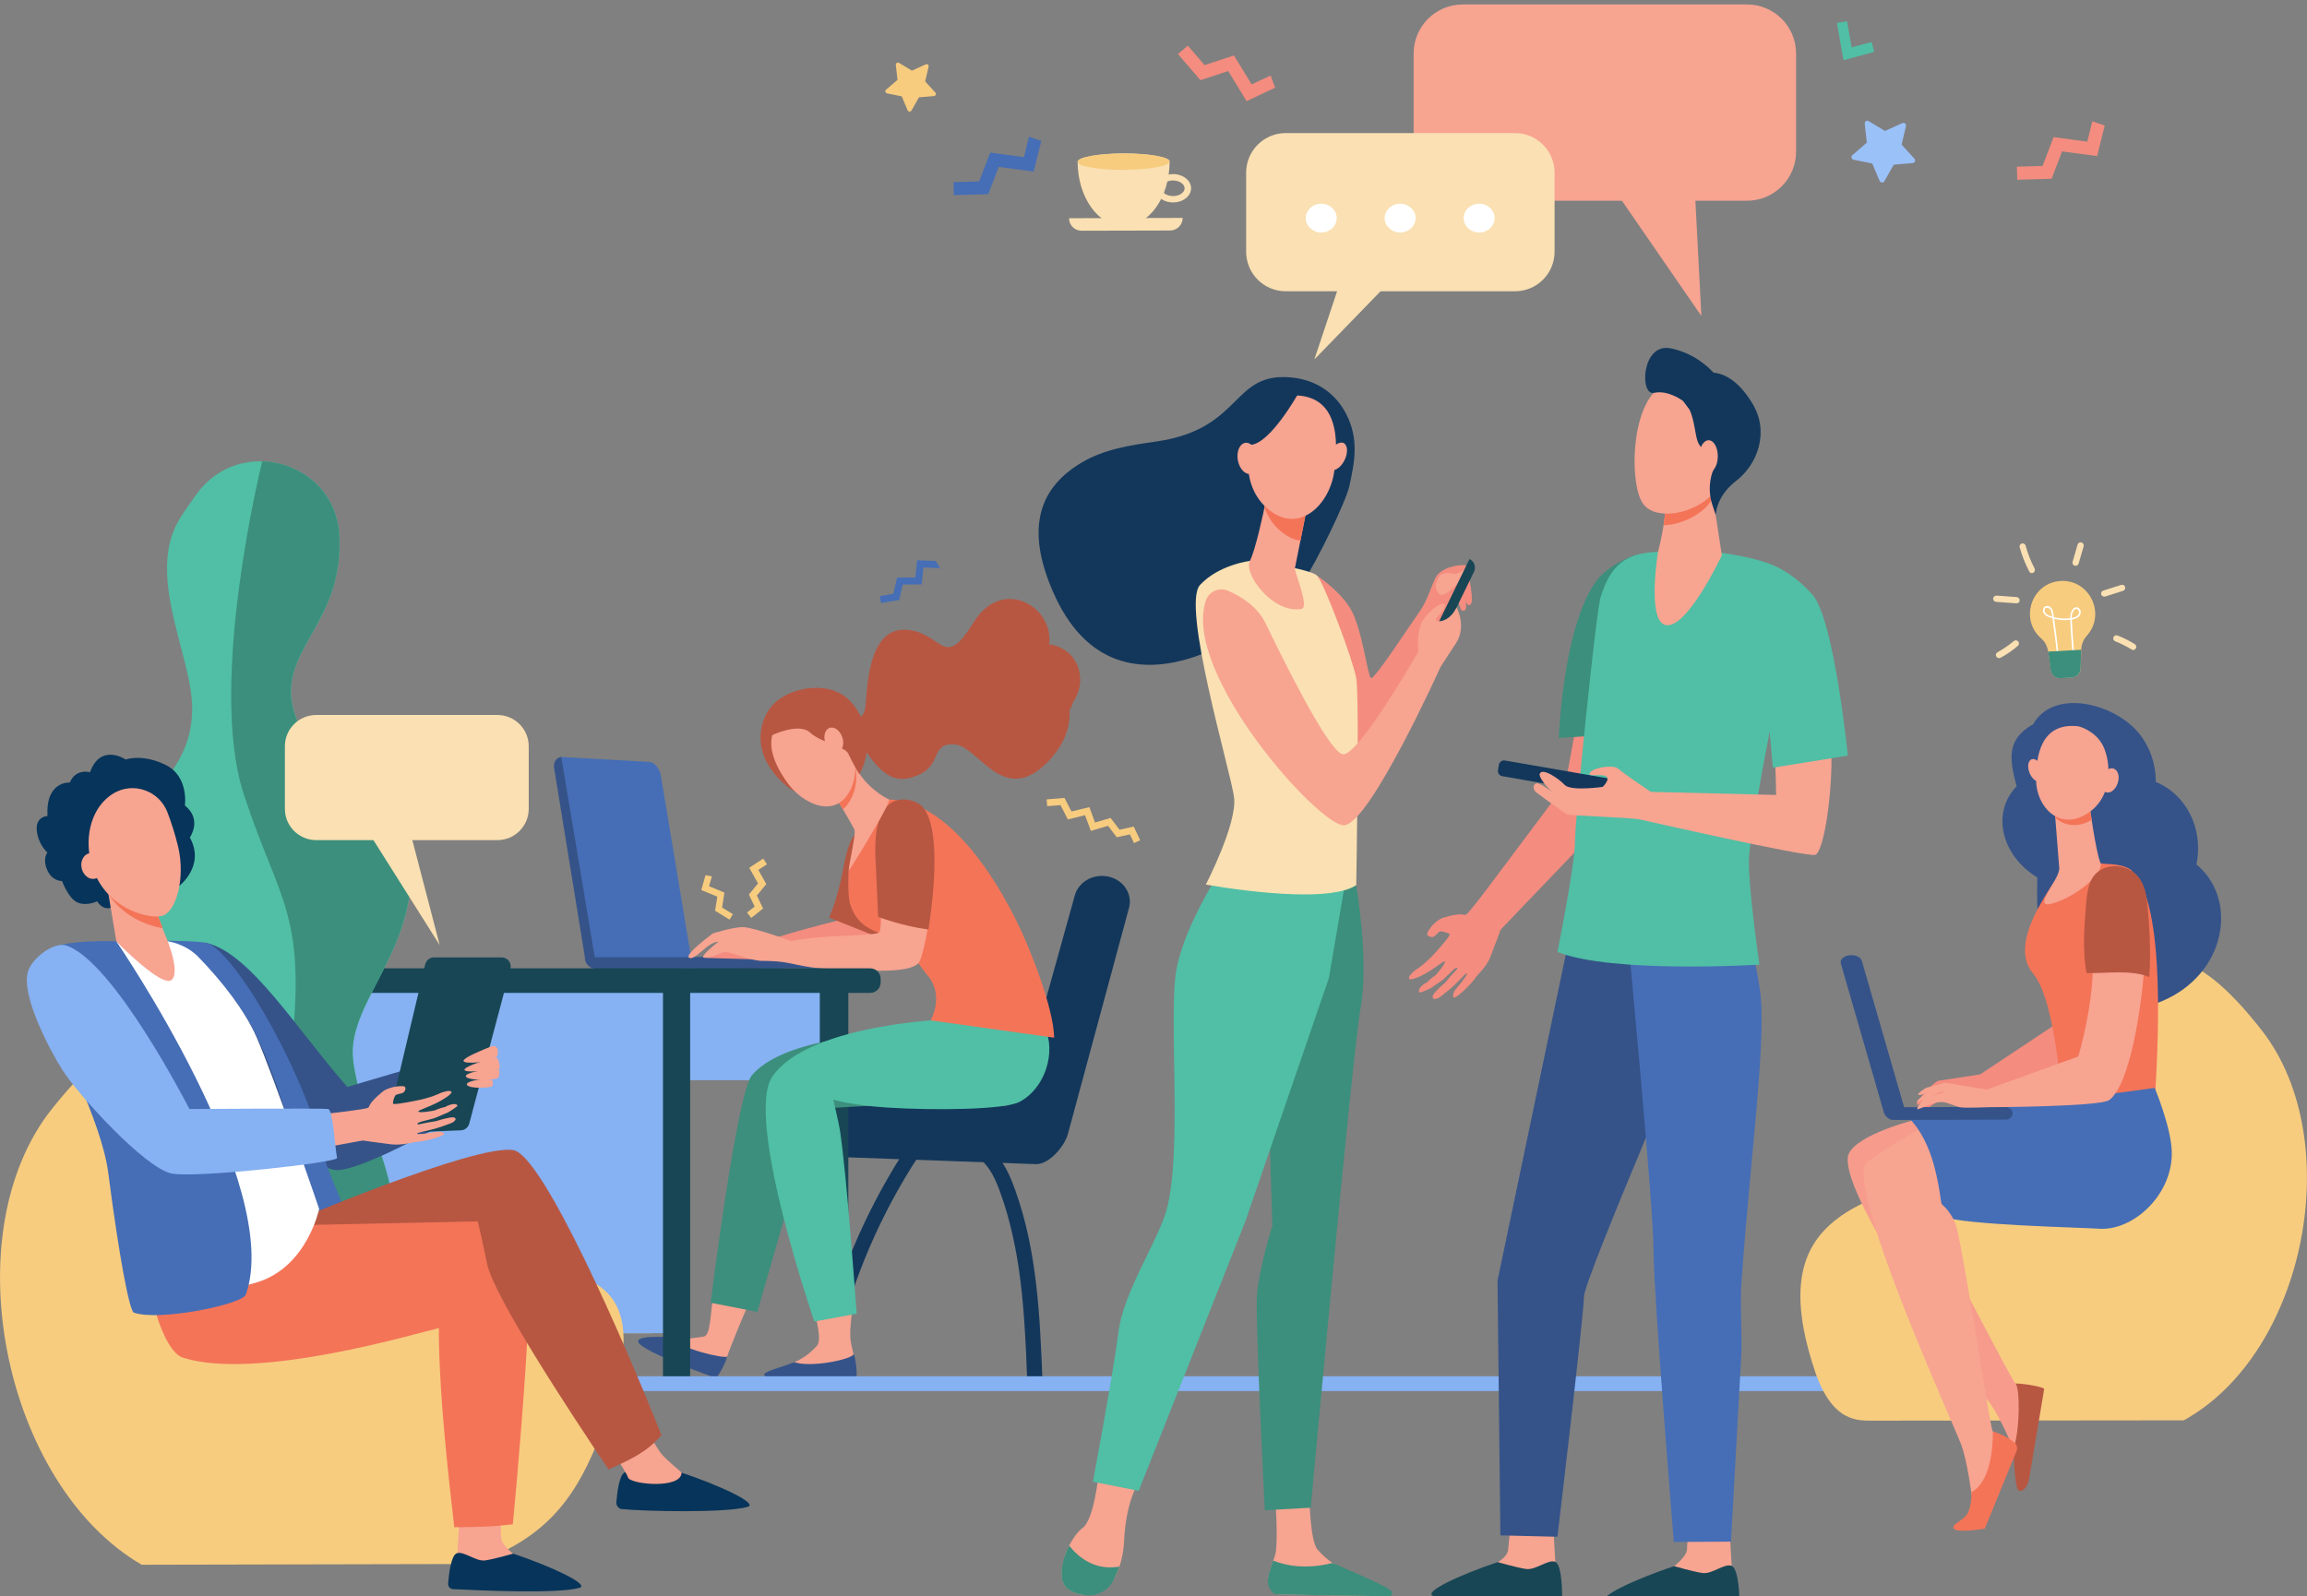 <?xml version="1.0" encoding="UTF-8"?> <!-- Generator: Adobe Illustrator 22.1.0, SVG Export Plug-In . SVG Version: 6.00 Build 0) --> <svg xmlns="http://www.w3.org/2000/svg" xmlns:xlink="http://www.w3.org/1999/xlink" id="Layer_1" x="0px" y="0px" viewBox="0 0 2175.1 1505.2" style="enable-background:new 0 0 2175.1 1505.2;" xml:space="preserve"><rect x="0" y="0" width="2175.1" height="1505.2" fill="#808080" stroke="none"/> <style type="text/css"> .st0{fill:#13375B;} .st1{fill:#466EB6;} .st2{fill:#F7CC7F;} .st3{fill:#86B1F2;} .st4{fill:#FAE0B2;} .st5{fill:#184655;} .st6{fill:#355389;} .st7{fill:#F7A491;} .st8{fill:#3C8F7C;} .st9{fill:#50BFA5;} .st10{fill:#F48C7F;} .st11{fill:#B75742;} .st12{fill:#F47458;} .st13{fill:#FFFFFF;} .st14{fill:#07345A;} .st15{fill:#F8A492;} .st16{fill:#F79C8D;} .st17{fill:#9BC1F9;} </style> <g> <g> <path class="st0" d="M782.2,1301.4c11.4-62.3,32.7-122.8,64.3-178.9c8.9-15.9,18.7-31.4,29.1-46.5c4.9-7.1-7.3-13.7-12.2-6.6 c-37.4,54.1-65.5,113.8-82.7,176c-4.8,17.4-8.7,34.9-11.7,52.6c-0.6,3.4,0.9,6.8,4.8,7.8C777,1306.7,781.5,1304.8,782.2,1301.4 L782.2,1301.4z"></path> </g> <g> <path class="st0" d="M924.3,1093.2c9.7,8.3,14.6,19.9,18.7,31.2c5,13.7,8.9,27.7,12,41.8c6.2,27.8,9.2,56.2,11,84.5 c1.1,16.4,1.8,32.9,2.4,49.3c0.3,8.5,14.8,8.6,14.4,0c-2.4-59.3-5-119.8-25.3-176.7c-5.1-14.2-11-29.1-23.6-39.2 c-2.8-2.2-7-2.5-9.7,0C921.7,1086.6,921.5,1090.9,924.3,1093.2L924.3,1093.2z"></path> </g> <path class="st0" d="M945.7,1042.9H753.5c-13.7,0-24.9,10.2-24.9,22.9l0,0c0,12.6,11.1,24,24.8,24l223.5,8.1 c12.7,0,27-17.2,30-28.6l57.6-213.2c3.5-13.1-5.3-26.4-19.6-29.4l0,0c-13.9-3-27.9,4.8-31.5,17.6l-52.1,187.3 C959.7,1038.3,953.2,1042.9,945.7,1042.9z"></path> <polygon class="st1" points="882.1,529 864.7,528.4 863,544.6 845.8,544.7 842.3,560 829.5,562.2 830.6,568.7 847.8,565.8 851.1,551.3 869,551.1 870.6,535.2 886.4,535.8 "></polygon> <polygon class="st2" points="671.2,826.5 668.5,835.8 683,841.8 680.8,855.9 691,862.1 687.8,867.3 674.2,858.9 676.3,845.6 661.2,839.4 665.2,825.3 "></polygon> <polygon class="st2" points="1068.9,779.5 1055.5,782.5 1047.1,771.4 1032.4,775.7 1027.1,761.2 1010.2,765.3 1003.6,752.5 986.8,753.9 987.3,760.3 999.9,759.3 1006.8,772.8 1023,768.8 1028.5,783.6 1044.7,778.8 1052.9,789.6 1065.3,786.9 1069.2,795.1 1075,792.4 "></polygon> <polygon class="st2" points="715,820.4 723.1,815.1 719.6,809.7 706.4,818.4 714.7,833.1 706.1,843.6 711.5,855 704.3,860.6 708.3,865.7 719.4,856.8 713.6,844.5 722.5,833.8 "></polygon> <rect x="529.8" y="934.9" transform="matrix(-1 -1.224647e-16 1.224647e-16 -1 1314.218 1953.625)" class="st3" width="254.6" height="83.9"></rect> <rect x="424.3" y="930.1" transform="matrix(-1 -1.224647e-16 1.224647e-16 -1 1039.037 2187.435)" class="st4" width="190.4" height="327.3"></rect> <rect x="773" y="918.4" transform="matrix(-1 -1.224647e-16 1.224647e-16 -1 1572.827 2217.734)" class="st5" width="26.9" height="380.9"></rect> <rect x="503.4" y="1256.6" transform="matrix(-1 -1.224647e-16 1.224647e-16 -1 1026.077 2555.894)" class="st5" width="19.3" height="42.8"></rect> <rect x="396.3" y="1257.2" transform="matrix(-1 -1.224647e-16 1.224647e-16 -1 811.85 2556.53)" class="st5" width="19.3" height="42.1"></rect> <g> <path class="st6" d="M558.8,911.2c0.5,0,0.9,0,1.4-0.2c4-0.9,6.6-5.4,5.8-10.1c0,0-31.6-182.2-34-183.1c-0.8-0.3-2.6-4-2.7-4 c-0.4,0-0.8,0.1-1.1,0.2c-4,0.9-6.6,5.4-5.8,10.1l29.3,180.1C552.3,908.3,555.4,911.2,558.8,911.2z"></path> <path class="st1" d="M623,730.9l29.2,175.6l-90.6,1.3l-32.4-193.9l82.4,4.6C617.8,718.7,622.2,726.1,623,730.9z"></path> <path class="st6" d="M779.1,902.7c0,0.1,0,0.2,0,0.3l0,0c0,5.6-3.3,10.2-7.3,10.2l-115,0.3c-4.1,0-7.4-4.5-7.4-10.1 c0-0.2,0-0.5,0-0.7H779.1z"></path> <path class="st6" d="M745.8,902.7c0,0.1,0,0.2,0,0.3l0,0c0,5.7-4.9,10.3-11,10.3l-172.3,0.4c-6.1,0-11.1-4.6-11.1-10.3 c0-0.2,0-0.5,0-0.7H745.8z"></path> </g> <path class="st7" d="M710.3,1220.5c-7,13-24.1,55.9-24.8,59.2c-0.2,0.9-2.6,4.1-3.4,4.7c-22.1,2.2-38.3-9.6-50.5-21.3 c11.6,0.8,29.3-2.2,31.9-2.6c6.7-1.1,6-21.6,9.8-44.6C679.2,1218.6,701.6,1212.7,710.3,1220.5z"></path> <path class="st6" d="M685.6,1279.4c-1.8,7.2-9.4,20.4-10.9,20.1c-1.8-0.5-67-23.9-72.6-33.2c-3.5-5.8,14.4-6,28.7-5.3 C643.1,1272.6,681.8,1281.3,685.6,1279.4z"></path> <path class="st8" d="M921,1037l-151.7,8.7L714,1237.2l-44-8.6c0,0,24.7-198.2,39-214.7c39.2-45.2,176.1-39.9,176.1-39.9L921,1037z"></path> <path class="st7" d="M803.9,1230.8c-0.6,8.8-2.6,19.5-2.2,29.8c0.3,6.9,2.8,15.3,3.1,16.6c0.2,0.9-0.7,4.8-1.2,5.7 c-19.2,11.2-38.8,7.2-54.8,1.7c10.9-4.1,18.4-12.2,21.2-15.2c4.6-5,1.3-20.1-4.8-42.5C771.8,1226.8,792.8,1227.3,803.9,1230.8z"></path> <path class="st9" d="M905.3,960.6c0,0-141.5,2.7-177.1,54.7c-26.6,38.9,39.6,231,39.6,231l39.9-7.3c0,0-9.2-130.2-15.8-173.1 c-1.1-7.3-6.3-28.8-6.3-28.8s17.7,5.3,50.5,7.4c45.2,2.9,110.9,2.1,125-5.3c24.5-12.7,34.8-47.3,24-69.9 C974.4,946.8,905.3,960.6,905.3,960.6z"></path> <path class="st6" d="M804.8,1277c2.5,4.6,3.7,22.2,2.3,22.5c-1.8,0.3-76.7,4.5-85.7-1.6c-5.5-3.8,14.2-7.9,27.5-13.2 C764.9,1290.1,804,1281.8,804.8,1277z"></path> <path class="st10" d="M796.6,866.4c0,0-41.2,10.3-61.8,16.9c-20.6,6.6-46.8,8.4-46.8,8.4l-22.2,11.7l47.5,1.4l110.5-9.8l9.4-25.8 L796.6,866.4z"></path> <path class="st11" d="M827.5,783l-19.7,2.8c0,0-7,1.4-12.6,32.3c-5.6,30.9-13.6,47.3-13.6,47.3l48.2,19.2 C865.1,835.9,889.2,778.3,827.5,783z"></path> <path class="st12" d="M826.3,755c-12.6,2.2-13.3,12.3-13.3,12.3l-12.9,53.6c0,0-1.2,22.7,1.4,31.4c5.1,16.9,15.3,23.6,32.1,29.3 c22.3,7.6,31.1,26.8,40.7,38c16.7,19.4,3.1,42.7,3.1,42.7l116.4,16.3c0,0,1.6-22.7-24.8-86.6C946.1,836.7,891.3,743.6,826.3,755z"></path> <path class="st7" d="M867.8,761.5c-14.3-15.7-50.6,3.7-39.3,55.7c0.1,0.3,4.2,54.9,0.7,61.8c-2.1,4.2-52.7,2.1-83.3,8.5 c0,0-33.1-12.3-44.7-13.1c-8.6-0.6-29.1,5.9-29.1,5.9s-26.4,19.5-22.7,22.7c5.1,4.4,17.5-14.8,27.9-14.8c0,0-19.1,14.7-13.2,15.1 c5.9,0.3,14-4.1,18.3-5.4c4.2-1.3,19.9,6.6,33.7,8.2c2.3,0.3,11.3-0.2,21.8,1.2c10.6,1.4,22.6,5.3,36.7,5.9 c37.8,1.8,80.6,5.9,91.2-4.7C873.6,900.6,891.8,787.9,867.8,761.5z"></path> <path class="st11" d="M874.1,876.4c-23.1-3-46.2-11.7-46.2-11.7s-1.9-45.7-2.1-47.5c-1.5-23.9-0.6-43.1,9.4-55.5 c5-6.2,10.4-7.7,16.8-7.7c6,0,14.3,2.3,18.7,8c16.1,20.6,9.9,80.4,4.9,113.3l-0.2,1.4L874.1,876.4z"></path> <path class="st11" d="M815.9,666.6c1.8-15.4,1.8-73.9,37.3-72.7c35.6,1.2,35.8,40.4,64.6-6.8c26.7-43.7,76-15.5,71.4,20.7 c5.1,0.5,10.1,2.2,14.6,5.2c15.6,10.3,19.3,32,8.4,48.5c-1.7,2.6-1.6,5.6-3.8,7.6c1.1,16.3-5.1,33.6-20.5,49.4 c-42.2,43.2-65.3-15.1-88-16.5c-22.7-1.4-11.6,18.7-33.4,28.6c-21.8,9.9-36.6,3.4-60.9-39.5l-5.8-11.7 C799.8,679.3,814.1,682,815.9,666.6z"></path> <path class="st11" d="M795.3,655.9c25,17.5,30.6,61.9,7.5,83.2c-15,13.8-44.5,16.2-60.8,2.5c-26.6-22.2-29.5-47.3-20.1-67.1 C734.1,649.1,774.7,641.5,795.3,655.9z"></path> <path class="st7" d="M803.2,716.2c0,0,7.7,23.9,34.9,37.8c3.3,1.7-37.9,68-37.9,67.2c-0.1-5.1,7.1-35,5.4-38.7 c-4.8-10-32.8-55.9-32.8-55.9L803.2,716.2z"></path> <path class="st12" d="M787.6,721.6l-14.9,5.1l0,0c0,0,12.3,20.1,22,36.6c3.4-2.8,6.5-6.9,8.9-12.5c3.9-9,4.5-18.3,3-27.1 c-2.4-4.5-3.4-7.4-3.4-7.4L787.6,721.6z"></path> <path class="st7" d="M747.6,671.3c0,0,13.4-5.7,27.9-0.2c14.5,5.4,40.6,40.8,27.2,71.8c-13.5,31-45.6,15.6-59.9-4.1 C728.5,719.1,714.3,689.5,747.6,671.3z"></path> <path class="st11" d="M805.5,688.8c-11.5-20-24.1-31.7-41.9-27.2c-17.8,4.6-33.7,7.6-34.9,28.4l-1.3,3.6c0,0,25.7-12.6,36.4-2.7 c10.7,9.8,33,13,36,19.9c3,6.8,10.3,19.2,10.3,19.2l1.3-7.7C811.4,722.3,817,708.8,805.5,688.8z"></path> <path class="st7" d="M778.4,701.1c2.4,6.2,7.8,9.8,12.1,8c4.3-1.8,5.8-8.3,3.4-14.5c-2.4-6.2-7.8-9.8-12.1-8 C777.5,688.4,776,694.9,778.4,701.1z"></path> <rect x="319.8" y="930.1" transform="matrix(-1 -1.224647e-16 1.224647e-16 -1 949.282 2187.435)" class="st3" width="309.7" height="327.3"></rect> <rect x="625.2" y="922.8" transform="matrix(-1 -1.224647e-16 1.224647e-16 -1 1275.889 2222.304)" class="st5" width="25.6" height="376.7"></rect> <rect x="313.1" y="925.6" transform="matrix(-1 -1.224647e-16 1.224647e-16 -1 640.562 2227.977)" class="st5" width="14.5" height="376.7"></rect> <path class="st5" d="M262.7,936.4h557.7c5.5,0,9.9-4.4,9.9-9.9v-3.4c0-5.5-4.4-9.9-9.9-9.9H262.7c-5.5,0-9.9,4.4-9.9,9.9v3.4 C252.8,932,257.2,936.4,262.7,936.4z"></path> </g> <g> <path class="st3" d="M2081,1304.9c0-3.8-1.9-7-4.2-7H173.2c-2.8,0-5.1,3.1-5.1,7c0,3.8,2.3,7,5.1,7h1903.5 C2079.1,1311.8,2081,1308.7,2081,1304.9L2081,1304.9z"></path> </g> <g> <path class="st7" d="M1379.1,189.3h268c25.6,0,46.3-20.7,46.3-46.3V50.5c0-25.6-20.7-46.3-46.3-46.3h-268 c-25.6,0-46.3,20.7-46.3,46.3v92.5C1332.9,168.6,1353.6,189.3,1379.1,189.3z"></path> <polygon class="st7" points="1597.3,166.9 1604.1,298 1511.6,163.8 "></polygon> </g> <g> <path class="st10" d="M1235.9,570.1l5.9-27.1c0,0,19.5,12.4,30.8,30c11.4,17.6,16.8,64.7,20,66.5c3.2,1.8,39.2-53.6,45.5-62.3 c7.8-10.8,10.7-23.2,15.5-32.6c4.9-9.4,22-12.6,28.5-11.4c6.5,1.2-8.9,28.7-8.9,28.7s-38.9,67.6-51.9,104.7 c-13,37.1-53.5,54.7-60,49.4C1254.9,710.7,1235.9,570.1,1235.9,570.1z"></path> <path class="st7" d="M1354.1,549.8c0,0,1.6-7.1,6-8.6c4.4-1.5,12-0.2,12.5,0c0.5,0.2,8.9-4.4,8.9-4.4l-7,13c0,0-13.6,16-18.1,10 S1354.1,549.8,1354.1,549.8z"></path> <path class="st10" d="M1383.9,537.4c0,0,4.9,25,3.7,30.2c-1.2,5.3-4.4,2.4-5,1.3c-2.4-4.7-4.1-20.7-4.1-20.7L1383.9,537.4z"></path> <path class="st10" d="M1373.4,558.2c0,0,2.3,15.5,4.7,17.3c1.6,1.2,3.6,0.5,4.2-2.6c0.6-3.1-3.1-22.2-3.1-22.2L1373.4,558.2z"></path> <path class="st5" d="M1359,602.2l-8.1-4l34.6-71l0,0c4.5,2.2,6.4,7.6,4.2,12.1L1359,602.2z"></path> <path class="st0" d="M1272.1,458.8c4.9-22.2,9.7-44.6-3.2-69c-10.4-19.7-28.4-31.1-49.3-33.6c-59.1-7-46.5,48.1-129,60.1 c-25.7,3.7-49.5,7.3-70.9,20c-38.7,23-53.3,60-27.6,120.2c62.8,147.5,217,22.3,236.1-6.8C1242.2,528.3,1268.9,473.1,1272.1,458.8z"></path> <path class="st7" d="M1035.8,1390.3c0,0-4.2,42.7-15,50.6c-10.8,7.8-25.2,36.9-18,52.6c2.3,4.9,6.8,7.7,11.9,9.3 c15.2,4.7,31.4-3.2,37.8-17.7c3.6-8.1,6.8-18.9,7.4-32.6c1.6-34.7,12.4-52.4,12.4-52.4L1035.8,1390.3z"></path> <path class="st7" d="M1202,1407.8c0,0,3.4,43.1,0.6,57.1c-1.5,7.5-9.7,22.9-5.9,30c3.8,7.1,8.1,8.8,8.1,8.8l98.1,1.6 c5.3,0.1,1.8-3.3-2.5-6.5c-7.1-5.2-12.7-8.6-35.3-19.5c-1.5-0.7-6.8-4.1-8.7-5.3c-4.9-3-9.8-7.7-14-12.4c-7-7.8-7.7-45.8-7.7-45.8 L1202,1407.8z"></path> <path class="st8" d="M1278.6,834.8c0,0,12.4,70,4.2,115.9c-8.1,45.9-47,471.2-47,471.2l-43.3,2.4c0,0-9.1-177.7-7.4-202.4 c1.6-24.7,14.5-66,14.5-66l-4.3-143.4l54.6-188.4L1278.6,834.8z"></path> <path class="st9" d="M1151.5,820.1c0,0-34.1,51.2-42.2,93.5c-8.1,42.4,6,172.5-9.6,228c-8.4,30-40.5,76.4-45.3,115.3 c-4.9,38.8-24,140.5-24,140.5l43.2,8.6l100.5-254l78.8-229.6l20.2-118.2L1151.5,820.1z"></path> <path class="st4" d="M1179.1,528.9c0,0-29.8,3.4-47.7,22.8c-17.8,19.4,28.8,175.4,32.1,200.2c3.2,24.7-26.6,82.3-26.6,82.3 s111.5,20.6,141.8,0.6c0,0,3.2-177.7,0-195.3c-3.2-17.6-30.3-89.4-36.8-96.5C1235.4,536,1179.1,528.9,1179.1,528.9z"></path> <path class="st7" d="M1136.9,566.4c2.9-8.7,12.7-12.9,21.1-9.2c11.5,5,27.4,14.4,35.2,30.6c13,27.1,58.4,120,72.5,123.5 c14.1,3.5,71.4-96.5,71.4-96.5s-1.6-17.6,3.2-27.6c4.9-10,19.5-20.6,21.6-17.1c2.2,3.5-8.1,12.4-8.1,14.1c0,1.8,4.3,2.9,10.3-0.6 c5.9-3.5,9.2-10.7,9.2-10.7s9.8,17.7-0.5,33.6c-10.3,15.9-14.6,22.4-14.6,22.4s-66.5,147.7-90.9,149.4 C1244.6,780,1114.1,635.2,1136.9,566.4z"></path> <path class="st7" d="M1194.1,468.8c0,0-0.2,1.3-0.7,3.6c-2,10.8-9.8,46.7-15,56.6c-6.3,11.9,21.6,50,48.6,45.3 c8-1.4-6.8-35-6.1-38.5c1.4-6.8,3.2-16.1,5.1-25.6c1.1-5.4,2.1-10.8,3.2-15.9c2.9-14.5,5.2-26.4,5.2-26.4L1194.1,468.8z"></path> <path class="st12" d="M1193.4,472.4c0.4-2.3,0.7-3.6,0.7-3.6l40.3-1c0,0-2.3,11.9-5.2,26.4c-1,5.1-2.1,10.5-3.1,15.8 c-6.2-0.9-12.7-3.9-19.3-9.6c-7.1-6.2-11.8-13.7-14.6-21.7C1192.7,476.2,1193.1,474.1,1193.4,472.4z"></path> <path class="st7" d="M1218.3,372.9c0,0-16.5,2.3-28.4,17.7s-24.8,63,4.8,88.8c29.6,25.9,58.9-3.4,63.2-34.5 C1262.4,413.9,1261.5,371.8,1218.3,372.9z"></path> <path class="st7" d="M1267.5,434.3c-3.5,6.9-9.5,10.7-13.2,8.5c-3.8-2.2-4-9.5-0.5-16.3c3.5-6.9,9.5-10.7,13.3-8.5 C1270.8,420.2,1271,427.5,1267.5,434.3z"></path> <path class="st0" d="M1223.4,372.2c0,0-25.4,45.2-43.6,47.3c-18.2,2.1-20.6,26.1-20.6,26.1s6.5-55.4,24.5-66.1 C1201.7,368.9,1223.4,372.2,1223.4,372.2z"></path> <path class="st7" d="M1185.7,430.3c1.5,8-1.5,15.4-6.6,16.5c-5.1,1.1-10.5-4.6-12-12.6c-1.5-8,1.5-15.4,6.6-16.5 C1178.9,416.6,1184.2,422.3,1185.7,430.3z"></path> <path class="st8" d="M1055.4,1477.4c-23.6,4.3-39.3-9.5-47.4-19.8c-6,11.7-9.7,26.2-5.3,35.8c3.9,8.4,14.4,10.8,23.4,11.1 c9.4,0.3,18.3-4.6,23-12.8C1051.2,1487.9,1053.5,1483.1,1055.4,1477.4z"></path> <path class="st8" d="M1256.3,1474c-25.9,6.6-45.1,2.1-55.9-2.2c-2.8,7.8-6.4,17.6-4.5,23.3c2.4,6.9,5.8,8.5,8.8,8.6 c23.7,0.6,86.8,1.5,104.9,1.7c2.5,0,3.9-2.9,2.3-4.8C1307.5,1495.2,1258.3,1475.2,1256.3,1474z"></path> </g> <g> <path class="st9" d="M184.9,466.6c41.1-57.9,132.5-31.1,135.2,39.8c0,0.8,0.1,1.7,0.1,2.5c1.8,83.9-62,105.8-41.9,165.9 c20.1,60.2,81,15.3,104.7,113.8c23.7,98.5-57.3,153.1-50,211.4c7.3,58.3,41.9,97.2,40.1,173.2c-1.4,56.5-103.9,231.6-103.9,231.6 S132.3,1255.3,128.7,1155c-3.5-95.1,64.6-86.2,68.3-175.6c3.6-89.3-129.5-101.3-64.6-213.4c13.7-23.6,48.8-46.7,48.8-97.7 s-46.2-128.8-9.7-182.3C175.8,479.4,180.3,473,184.9,466.6z"></path> <path class="st8" d="M332.9,1000c-7.3-58.3,73.7-112.9,50-211.4c-23.7-98.5-84.6-53.6-104.7-113.8c-20.1-60.2,43.8-82.1,41.9-165.9 c0-0.8,0-1.7-0.1-2.5c-1.6-43.6-36.8-70.5-73.1-71.3l-0.2,2.3c0,0-51.1,206.6-17,311.2c34,104.5,60.8,111.8,43.8,252.8 c-17,141-4.4,403.5-4.4,403.5s102.6-175.1,103.9-231.6C374.8,1097.2,340.2,1058.3,332.9,1000z"></path> <g> <path class="st12" d="M355.9,1472.1H133.7c-28.3-26.7-45.5-63.4-44.9-103.7c0.3-20.3,4.4-38.1,12.8-55.5l286.4,3.3 c7.9,17.7,12.2,37.1,11.8,57.5C399.3,1412.1,382.6,1446.7,355.9,1472.1z"></path> </g> </g> <g> <path class="st4" d="M1428.4,274.7h-216.2c-20.6,0-37.3-16.7-37.3-37.3v-74.6c0-20.6,16.7-37.3,37.3-37.3h216.2 c20.6,0,37.3,16.7,37.3,37.3v74.6C1465.7,258,1449,274.7,1428.4,274.7z"></path> <polygon class="st4" points="1267.5,254.1 1239.2,339 1321.6,254.1 "></polygon> <path class="st13" d="M1260.3,205.7c0,7.5-6.5,13.6-14.6,13.6c-8,0-14.6-6.1-14.6-13.6c0-7.5,6.5-13.6,14.6-13.6 C1253.7,192.1,1260.3,198.2,1260.3,205.7z"></path> <path class="st13" d="M1334.7,205.7c0,7.5-6.5,13.6-14.6,13.6c-8,0-14.6-6.1-14.6-13.6c0-7.5,6.5-13.6,14.6-13.6 C1328.2,192.1,1334.7,198.2,1334.7,205.7z"></path> <path class="st13" d="M1409.2,205.7c0,7.5-6.5,13.6-14.6,13.6s-14.6-6.1-14.6-13.6c0-7.5,6.5-13.6,14.6-13.6 S1409.2,198.2,1409.2,205.7z"></path> </g> <g> <path class="st6" d="M327.5,1025.1c0,0,120.9-36.3,125.7-35.4c4.8,0.9-14.2,41.2-11.8,54.2c0.8,4.2-103.5,63.8-126.6,59.4 c-25.3-4.8-122.3-88.3-132.7-106.4c-11.6-20.2-31.8-70.7-18.3-89.7c6.1-8.7,21-20.2,31.4-17.8C236.3,899.2,280.7,972,327.5,1025.1z "></path> <path class="st1" d="M334.2,1163.7c-0.8-3.6-25.9-61.9-27.1-67.9c-16.7-77.7-80.8-191.4-110.5-206c-4.8-2.4-39.1-2.6-39.1-2.6 l17.7,8.8c20.2,18.4,42.8,39.8,57.2,63.5c41.8,69,70.2,227.9,74,227.7C310.7,1186.8,335.9,1171.7,334.2,1163.7z"></path> <path class="st2" d="M294.5,1165.8c-58.7-34.1-67.9-114.7-92.7-158c-30.4-53-75.2-58.8-152.3,37.3 c-94.6,117.8-46.4,354.7,84.1,430.6l313.1-0.7c64.5-23.2,93.2-57.3,116.3-114C666,1108.9,425.1,1241.8,294.5,1165.8z"></path> <path class="st7" d="M433.4,1427.5c0,0-2.2,38.6-2.2,38.7c-0.8,4.9-4,17-4,21.5c0,16.7,74.4-14.2,57.7-21.6 c-1.5-0.7-11.8-9.5-12.3-15.2c-0.8-8.8-0.4-22.7-0.4-22.7L433.4,1427.5z"></path> <path class="st14" d="M483.9,1465.2c0,0-17.5,5.1-26.4,6.4c-9,1.3-20.7-9.5-27.1-6.6c-5.2,2.4-7.2,19.6-7.9,28.4 c-0.2,2.8,1.9,5.2,4.7,5.3c20.6,1.1,98.8,4.7,119.1-1.2C556.8,1494.5,519.6,1477.2,483.9,1465.2z"></path> <path class="st14" d="M642.5,1388.8c0,0-17.5,5.1-26.4,6.4c-8.9,1.3-20.7-9.5-27.1-6.6c-5.2,2.4-7.2,19.6-7.9,28.4 c-0.2,2.8,2.2,5.9,5,6.2c22.8,2.2,98.5,3.8,118.8-2.1C715.5,1418,678.2,1400.7,642.5,1388.8z"></path> <path class="st7" d="M569.2,1357.5c0,0,20.9,29.4,22.9,35.9c2,6.5,50.5,11.3,50.5-4.7c0-0.2-15-12.4-19.3-18 c-7.1-9.3-23.7-40.5-23.7-40.5L569.2,1357.5z"></path> <path class="st14" d="M118.5,716.3c0,0-23.6-16-33.6,12c0,0-13.3-4-19.1,9.7c0,0-22.9-1.7-21,31.5c0,0-11.5,0.4-10.1,13.8 c1.4,13.4,10,20.7,10,20.7s-5.2,6,0.3,17.5c4.7,9.7,13.5,9.4,13.5,9.4s6.1,16.8,14.8,20.3c8.6,3.6,18.3-1.2,18.3-1.2 s4.8,8.8,13.3,6c8.6-2.8,17.6-13.5,28.2-11.9c10.6,1.6,35.2-8,35.2-8s25.7-19,10.7-46.3c0,0,12-16.8-4.7-30.2c0,0,4-27.5-18.3-38.3 C133.8,710.5,118.5,716.3,118.5,716.3z"></path> <path class="st12" d="M493,1133.3c-19.6-9.7-225.7,22.4-225.7,22.4l-24.7-39.4l-80.4,18.2c0,0-22.8,26.2-23.7,37.9 c-3,38,14.4,101.8,34,108c69.9,22.1,220.2-23.1,241.3-27.9c0,0-0.8,34.1,5.6,103.6c2.5,27.5,5.8,57.8,8.9,84.2 c18.4,0,36.8-0.4,55.2-2.8C483.4,1437.7,512.6,1142.9,493,1133.3z"></path> <path class="st11" d="M623.6,1353.4c-35.2-89-111.7-263.7-139.5-268.7c-36.3-6.4-216.9,71-216.9,71l183.1-3.8c0,0,1,1.8,9,40.2 c6.2,29.9,75.1,135.3,114.4,193.7C591.9,1377.6,609.8,1370,623.6,1353.4z"></path> <path class="st13" d="M158.4,887.8c0,0-45.6-0.5-50.5,0.6c-4.8,1.1,3.8,186.1,9.8,255.2c5.9,69.1,15.4,79.4,15.4,79.4 s65,0.3,110-13.9c46.7-14.8,57.8-69,57.8-69s-42.3-124.1-59.3-162.6c-10.9-24.6-32.5-52.3-54.5-74.9 C174.8,889.8,158.4,887.8,158.4,887.8z"></path> <path class="st7" d="M145.5,854.1l9.2,25c0,0,16,35.4,7.5,44.7c-8.4,9.4-52.5-35.9-52.5-35.9l-11-66L145.5,854.1z"></path> <path class="st12" d="M102.3,843.3c13.2,20.4,35.9,29.7,51,32l-7.8-21.2L98.8,822L102.3,843.3z"></path> <path class="st7" d="M106.7,748.4c18.7-11.5,43.3-2.8,51.1,17.5c3.4,8.8,7.1,20,10.1,32.4c7.2,29.9-1.9,62.6-15.6,65.6 c-13.6,3-55.7-8.1-66.5-50.5C79.2,787.2,87.1,760.4,106.7,748.4z"></path> <path class="st7" d="M96.7,814.5c1.5,6.6-1.7,13-7.2,14.2c-5.4,1.2-11-3.2-12.5-9.8c-1.5-6.6,1.7-13,7.2-14.2 C89.6,803.5,95.2,807.9,96.7,814.5z"></path> <path class="st1" d="M109.6,887.7c0,0-53-2.1-65,9c-7.7,7.1,7.9,77.9,7.9,77.9s43.2,82.7,49.5,131c10.4,80.3,19.9,129.7,24.1,132.3 c23.8,8.5,102.5-7.7,105.7-17C267.9,1118.4,109.6,887.7,109.6,887.7z"></path> <path class="st5" d="M365.7,1057.9l35.2-148.4c0.9-3.8,4.3-6.6,8.3-6.6H473c5.6,0,9.7,5.3,8.2,10.7l-38.8,146.1 c-1,3.6-4.2,6.2-7.9,6.3l-60.2,2.4C368.7,1068.6,364.4,1063.3,365.7,1057.9z"></path> <path class="st15" d="M424,1054c-2.7,0.5-7.2,1.5-10.3,2.6c-3.3,1.2-6.8,1.3-9.8,1.9c-5.9,1.2-10.1,2.2-10.1,1.9 c0.1-0.3-1.2-0.9,1.9-2.1c3.7-1.4,12.2-2.7,17.4-5.2c3-1.4,9.4-4,9.4-4s9-5.6,8.8-6.2c-0.8-3.3-8-1.2-11.8,1.2 c-3.2,0.3-9.9,3.2-9.9,3.2s-14.8,2.9-15.2,0.8c-0.2-0.9,8.7-3.7,17-7.8c7.7-3.8,14.8-8.8,14.3-10.4c-0.9-2.7-9.8,0.7-9.8,0.7 s-6.2,2.7-8.3,3.4c-2.5,0.9-10.1,2.9-10.1,2.9s-26.8,5.8-27,3.9c-0.2-2,1.3-7.2,2.8-8.2c1.5-0.9,5.3-1.2,6.8-2.1 c1.5-0.9,2.8-3.4,1.8-5.3c-1-1.9-10.1-0.2-10.1-0.2s-7.4,1.4-11.4,4.8c-13.9,11.6-11.4,13.4-13.2,14.8c-2.2,1.7-38.8,5.7-38.8,5.7 s-107.8,12.5-113.7,13l3.8,35.9c6.4,0.7,130.9-21,143.6-23.6c0,0,16.3,2.4,26.6,3.6s20.7-2.1,23.6-2.2c0.4,0,10.3-0.9,22.1-5.1 c10.2-3.7-1.1-4.7-1.1-4.7s-20.1,3.5-20.1,1.9c0-1.2,11.1-2.5,22.5-6.4c2.9-1,5.8-2,8.4-3C431.1,1057.4,431.6,1052.5,424,1054z"></path> <path class="st3" d="M178.6,1045.9c0,0,125.8-0.9,130.7,0c4.8,0.9,6.1,33.2,8.5,46.2c0.8,4.2-132.6,19.1-155.7,14.7 c-25.3-4.8-88.8-74.7-103.6-98.2c-12.4-19.8-38.7-70.1-32.2-92.1c4-13.3,24.5-28.3,35.8-24.9 C106.9,905.5,178.6,1045.9,178.6,1045.9z"></path> <g> <path class="st7" d="M463.6,986.7c2.4-0.9,5.1,0.5,5.6,3c0.5,2.6,0.5,5.7-1.5,7.7c-4,4-30.7,6.9-30.7,3 C437.1,997.4,455.2,990,463.6,986.7z"></path> <path class="st7" d="M469.5,998.3c0,0,3.1,9.8,0.8,10c-2.3,0.2-30.9,4.2-32.3,0.8C436.5,1005.8,465.7,996.4,469.5,998.3z"></path> <path class="st7" d="M470.6,1009.4c0,0,1.1,4.4-1.1,7.1c-2.2,2.7-29,2.8-30.3-1.4C438,1010.8,469.5,1006.2,470.6,1009.4z"></path> <path class="st7" d="M464.5,1019.4c0,0,0.6,3.3-0.6,5c-1.1,1.6-21,2.7-23.6-1.2C437.8,1019.3,461.6,1015.4,464.5,1019.4z"></path> </g> </g> <g> <g> <path class="st2" d="M1942.9,547.9c27.4-1.5,43,31.4,24.5,51.8c-3.3,3.7-5.1,8.5-5.2,13.4l-0.4,17c-0.1,4.7-3.8,8.5-8.5,8.8 l-10.4,0.6c-4.7,0.3-8.8-3.1-9.4-7.8c-2.3-17-2-23.4-9-29.6C1903.7,584,1915.4,549.5,1942.9,547.9z"></path> <g> <path class="st13" d="M1954.4,619.2c-1.4-13.8-2.4-29-2.5-34.7c-5.1,0.6-10.2,0.3-15.2-0.9c1.7,11.3,3.1,22.8,4.2,34.2l-1.5,0.1 c-1.1-11.6-2.6-23.3-4.3-34.8c-3-0.9-6.5-2-8.1-4.6c-0.8-1.2-1-2.8-0.6-4.2c1-3.7,5.5-3.7,7.8-0.7c1.5,2,1.7,4.8,2.3,8.4 c5,1.3,10.2,1.7,15.4,1c0-2.9,0.4-5.6,2-7.9c5.5-8.1,14.9,6.6-0.5,9.2c0.1,4.5,1.1,20.1,2.5,34.7L1954.4,619.2z M1955,576 c-1.3,1.9-1.7,4.3-1.7,6.8c3.3-0.6,5.4-1.7,6.5-3.5C1961.5,576.4,1958,571.7,1955,576z M1929,573.2c-1.5,0.8-1.7,3.2-0.7,4.6 c1.3,2.1,4.2,3.1,6.6,3.8c-0.4-2.8-0.7-5.3-1.9-7C1932.1,573.4,1929.2,573.1,1929,573.2z"></path> </g> <path class="st8" d="M1962.1,612.8c0,0.1,0,0.3,0,0.4l-0.4,17c-0.1,4.7-3.8,8.5-8.5,8.8l-10.4,0.6c-4.7,0.3-8.8-3.1-9.4-7.8 c-1-7.6-1.5-13-2.4-17.3L1962.1,612.8z"></path> <g> <path class="st4" d="M1959.8,531.5l4.7-16.2c0.5-1.6-0.4-3.2-2-3.7c-1.6-0.5-3.2,0.4-3.7,2l-4.7,16.2c-0.5,1.6,0.4,3.2,2,3.7 C1957.7,534,1959.3,533.1,1959.8,531.5z"></path> </g> <g> <path class="st4" d="M1984.8,562.6l16.9-5.4c1.6-0.5,2.4-2.2,1.9-3.7c-0.5-1.6-2.2-2.4-3.7-1.9l-16.9,5.4 c-1.6,0.5-2.4,2.2-1.9,3.7C1981.6,562.2,1983.3,563,1984.8,562.6z"></path> </g> <g> <path class="st4" d="M2013.7,611.6c0.9-1.4,0.4-3.2-0.9-4.1c-5.2-3.2-10.7-6-16.4-8.2c-1.5-0.6-3.2,0.2-3.8,1.7 c-0.6,1.5,0.2,3.2,1.7,3.8c5.3,2.1,10.5,4.7,15.4,7.7C2011,613.4,2012.8,613,2013.7,611.6z"></path> </g> <g> <path class="st4" d="M1917,540.2c1.4-0.8,2-2.5,1.3-4c-3.6-6.9-6.5-14.1-8.5-21.6c-0.4-1.6-2.1-2.5-3.6-2c-1.6,0.4-2.5,2.1-2,3.6 c2.2,7.9,5.2,15.5,9,22.7C1913.8,540.4,1915.6,541,1917,540.2z"></path> </g> <g> <path class="st4" d="M1904.2,566.3c0.1-1.6-1.1-3-2.7-3.2l-19.1-1.4c-1.6-0.1-3,1.1-3.2,2.7c-0.1,1.6,1.1,3,2.7,3.2l19.1,1.4 C1902.7,569.2,1904.1,568,1904.2,566.3z"></path> </g> <g> <path class="st4" d="M1885.4,620.6c0.3-0.1,0.5-0.2,0.8-0.3c5.8-3.1,11.3-6.9,16.3-11.2c1.2-1.1,1.4-2.9,0.3-4.2 c-1.1-1.2-2.9-1.4-4.2-0.3c-4.7,4-9.8,7.5-15.3,10.5c-1.4,0.8-2,2.6-1.2,4C1882.8,620.3,1884.1,620.9,1885.4,620.6z"></path> </g> </g> <path class="st2" d="M2132.6,971.9c-65.6-84.2-104.8-80-132.2-34.7c-22.4,37-31.8,106.4-83.6,134.9 c-115.2,63.4-265.9,41.3-205.6,221.1c16.8,50.2,42.8,46.3,54.8,46.6l292.9-0.3C2174.1,1276,2213,1075.2,2132.6,971.9z"></path> <g> <g> <path class="st6" d="M2070.9,815.3c6.7-33-8.8-65.6-38.4-77.9c0.2-18.8-7.2-37.6-20-50.4c-25.2-25.3-77.1-36.3-95.6-4 c-24.5,13.9-22.9,31.1-15.6,58.5c-23.7,24.6-15,65,19.5,86c-0.5,27.6-1.3,69.3,22.8,81.1c5.8,2.8,14.8,6.8,16,8 c-1.5-1.4,17.8,52.6,78,27.9C2099,919.3,2110.9,848.3,2070.9,815.3z"></path> <path class="st10" d="M1816,1037.8c4.8-4.8,13.3-9,12.8-9.7c-2-2.8-23,18.9-21.6,12.8c0.8-3.4,15.8-21.1,21.1-21.8 c5.2-0.6,38.7-5.9,38.7-5.9l77.4-51.4c0,0,3.8-60.8-12.6-101.8c18-5.5,21.5-6.7,39.9-5.2c10.5,41.6,21.9,111.6,8.2,132 c-5.8,8.6-106.3,41.8-106.3,41.8s-21.8,8.2-25.8,8.4c-3.1,0.2-11.5-0.5-15.7,0.1c-9.4,1.5-21,15.4-21.8,13.8 C1809.6,1049.6,1811.1,1042.6,1816,1037.8z"></path> <path class="st12" d="M1922.4,855c7.3-13.4,14.8-24.1,14.8-24.1c7.5-13.4,27-20.2,27-20.2s6.5,0.1,14,0.5 c0.5,1.2,0.9,2.1,1.4,2.5c2.8,2.1,18.9-0.6,29.3,6.5c34.9,30,25.2,175.4,22.5,221.3l-87.1,0.4c0,0-5.8-98.2-27.3-123.6 C1901.9,900.5,1911.6,874.9,1922.4,855z"></path> <path class="st16" d="M1898.5,1366.5c-0.9-1.7-13-30.9-22.9-43.9c-14.4-18.9-138.5-189.8-133.4-231.4c2.2-18.2,56-33.6,62.4-34.7 c34.2,4.6-1.7,34.1,24,58.3c-16.7,5.7-26.6,12.9-23,17.6c14.5,18.8,91.3,170.5,94.6,172.4c14.9,8.7,20.7,4.7,20.7,4.7 s-3.4,85.3-10.5,82.6C1903.4,1389.4,1909,1385.9,1898.5,1366.5z"></path> <path class="st11" d="M1927.3,1310l-14.4,85.9c-3.2,11.1-8.7,11-10,9.5c-2.9-3.1-4.2-26-4.5-39.1c6.5-19.9,5.9-57.4,1.9-61.6 C1910,1305,1927.3,1308.1,1927.3,1310z"></path> <path class="st7" d="M1876,1099.5c-19.3-31.9-18.2-27.9-51.7-42.3c-13.4,5.4-58.4,33.6-64.1,38.8l71.5,51.8 C1829.3,1142,1854.2,1113.2,1876,1099.5z"></path> <path class="st7" d="M1970.3,761.4c0,0,5.8,41.8,9.9,52c4.1,10.2-22.4,31.9-44.5,38.5c-22,6.6,6.7-22.5,5.8-33.3 c-0.9-10.9-4.9-62.3-4.9-62.3L1970.3,761.4z"></path> <path class="st12" d="M1937.7,771.1c-0.6-8.5-1.1-14.8-1.1-14.8l33.7,5.1c0,0,0.8,4.9,1.8,11.9 C1958.4,781.2,1946.1,778.7,1937.7,771.1z"></path> <path class="st7" d="M1959.7,685c0,0,13.3,3,21.5,15.5c8.2,12.5,13.8,49.5-13.2,66.7c-27,17.2-48-7.1-48.3-30.9 S1924.4,680.8,1959.7,685z"></path> <path class="st7" d="M1913.5,728.9c2.3,5.7,6.9,9.3,10.2,8c3.3-1.3,4.2-7.1,1.9-12.8c-2.3-5.7-6.9-9.3-10.2-8 C1912.1,717.4,1911.2,723.2,1913.5,728.9z"></path> <path class="st7" d="M1981.6,733.6c-2,6.2-0.2,12.3,4,13.6c4.2,1.3,9.1-2.6,11.1-8.8c2-6.2,0.2-12.3-4-13.6 C1988.5,723.5,1983.6,727.4,1981.6,733.6z"></path> <path class="st1" d="M1879.9,1044.2c14.9-1.4,64.2-6.4,64.2-6.4l87.4-11.8c0,0,15.5,36.9,16.1,60.1c1.1,40.5-36.2,74.7-68.1,72.7 c-19-1.2-126.5-3.5-147.4-11.3c-4.3-33-9.3-68.8-31.6-92.5C1836.1,1050.2,1859.7,1046.1,1879.9,1044.2z"></path> <path class="st7" d="M1878.8,1349.8c-2.4-2.5-21.6-133.7-33.2-188.8c-2.8-13.3-11.2-24.6-23.1-31.1l-62.4-34 c-21.6,19.8,79.2,241.7,88.4,265c6.4,16,10.3,49.1,10.8,51.1c5.2,22.7-1.6,24.6,4.9,29.4c6.5,4.8,35.4-78.1,35.4-78.1 S1891.4,1362.9,1878.8,1349.8z"></path> <path class="st6" d="M1897.6,1049.9L1897.6,1049.9c0,3.3-3,6-6.8,6l-105.9,0.3c-3.8,0-7.5-3.2-8.7-7.3l1.9,1.3c0-3.3,3-6,6.8-6 l105.9-0.3C1894.5,1044,1897.6,1046.6,1897.6,1049.9z"></path> <g> <path class="st6" d="M1785.9,1054c0.6,0,1.3,0,1.9-0.1c5.5-0.7,9.1-4.2,8-7.8l-40.4-139.9c-1-3.6-6.3-6-11.8-5.3 c-5.5,0.7-9.1,4.2-8,7.8l40.4,139.9C1776.9,1051.8,1781.2,1054,1785.9,1054z"></path> </g> <path class="st7" d="M1817.1,1035.1c6.1-3,15.5-4.4,15.2-5.2c-1-3.3-28,13.9-24.8,8.5c1.8-3,21.8-18.2,27.1-17.2 c5.1,1,38.6,6.3,38.6,6.3l86.2-31.1c0,0,16.4-53.6,13.5-97.6c18.8,0.4,31.9,3.5,49,10.6c-2.9,42.8-13.8,112.9-33.1,128 c-8.1,6.4-114,6.8-114,6.8s-23.2,1-27.2,0c-3-0.8-10.8-4.1-15-4.7c-9.4-1.5-24.8,8.2-25,6.4 C1807.4,1044.4,1810.9,1038.2,1817.1,1035.1z"></path> <path class="st11" d="M1966.9,851.9c1.2-13.5,2.9-27.2,16.7-33c8.6-3.6,18.8-2.3,26.5,2.7c9.2,5.9,12.9,16.7,14,27.2 c2.7,23.8,3.9,48.7,2.3,72.6c-17.1-7.1-40.4-3.3-59.1-3.7C1963.1,896.7,1965.3,869.6,1966.9,851.9z"></path> </g> <path class="st7" d="M1829.9,1022.3c-14.7,3.8-13.9,3.5-14.5,3.9c-10.4,6.6-9.6,9.4,6.4,2.6c0.4-0.2,0.8-0.3,1.3-0.3l7.6,0.1 c2.9,0,4.3-3.6,2.1-5.6l0,0C1832,1022.3,1830.9,1022,1829.9,1022.3z"></path> <path class="st12" d="M1858.7,1407.2c0,0,0.6,10.4-2.9,18.7c-3.5,8.3-16.9,11.5-13.6,15.8s29.1,0,29.1,0l29.9-73.1 c1.2-2.7,0.5-5.9-1.7-7.9c-3.6-3.1-10.2-7.6-20.6-10.7C1878.9,1350,1880.5,1395.9,1858.7,1407.2z"></path> </g> </g> <g> <path class="st10" d="M1360.9,865.4c18.2-5.3,18.7-2,21.1-2.7c2.7-0.9,24.8-30.8,24.8-30.8s65.7-87.6,69.1-92.5l20.7-113.4 l62.2-0.5c0,0-26,122.5-28.5,128.5c-2.5,6.1-106.7,113.1-115.5,122.8c0,0-5.7,15.8-9.6,25.6c-3.9,9.8-12.3,16.9-13.9,19.5 c-0.2,0.4-6,8.5-16,16.5c-8.6,6.8-4.1-3.8-4.1-3.8s13.4-15.7,11.8-16.6c-1.2-0.7-7.9,8.3-17.4,16c-2.4,2-4.8,3.9-7.1,5.7 c-5.9,4.6-10.8,2.2-5.6-3.7c1.8-2.1,5-5.4,7.7-7.5c2.8-2.2,4.6-5.2,6.7-7.5c4.1-4.5,7.2-7.7,6.9-7.7c-0.4-0.1-0.3-1.6-2.9,0.4 c-3.2,2.4-8.7,9.1-13.7,12.3c-2.8,1.8-8.5,5.9-8.5,5.9s-9.9,4.6-10.5,4.1c-2.9-2.7,2.8-7.8,7.1-9.7c1.9-2.6,8-6.8,8-6.8 s10.1-11.3,8.4-12.9c-0.8-0.7-7.9,5.5-16,10.3c-7.5,4.5-16,7.8-17.3,6.4c-2.2-2.4,5.5-8.3,5.5-8.3s5.7-3.8,7.4-5.3 c2.1-1.7,7.8-7.2,7.8-7.2s19-20.2,17.2-21.5c-1.8-1.4-7.7-3.2-9.4-2.4c-1.7,0.8-3.8,3.9-5.4,4.7c-1.7,0.8-4.7,0.4-6.1-1.6 c-1.4-2,4.8-9.1,4.8-9.1S1355.6,867,1360.9,865.4z"></path> <path class="st7" d="M1464.2,1434.3c0,0,2.2,39.1,2.2,39.2c0.8,5,4,17.2,4,21.8c0,17-75.5-14.4-58.6-21.9 c1.5-0.7,9.6-5.8,10.1-11.6c0.8-8.9,2.7-26.9,2.7-26.9L1464.2,1434.3z"></path> <path class="st5" d="M1412.1,1473.2c0,0,17.7,5.2,26.8,6.5c9.1,1.3,21-9.6,27.5-6.7c7.1,3.2,6.4,35.2,6.4,35.2s-94.6,5.6-121.3-3 C1340.8,1501.8,1375.9,1485.3,1412.1,1473.2z"></path> <path class="st7" d="M1630.5,1438.1c0,0,2.2,39.1,2.2,39.2c0.8,5,4,17.2,4,21.8c0,17-75.5-14.4-58.6-21.9 c1.5-0.7,11.9-9.7,12.4-15.4c0.8-8.9,0.4-23.1,0.4-23.1L1630.5,1438.1z"></path> <path class="st5" d="M1578.4,1477c0,0,17.7,5.2,26.8,6.5s21-9.6,27.5-6.7c7.1,3.2,7.3,32.5,7.3,32.5s-101.1,7.3-124.9,0.4 C1504.4,1506.6,1542.2,1489.1,1578.4,1477z"></path> <path class="st6" d="M1510.9,873.3l-31.9,13.8l-67.1,320.6l2.7,240.3l53.8,1.3c0,0,25-210.2,25-226.5 c0-16.3,115.9-285.1,115.9-285.1L1510.9,873.3z"></path> <path class="st1" d="M1535.5,890.9c0,0,23.5,247,23.5,288.6c0,41.6,19.1,274.7,19.1,274.7l53.9-0.3c0,0,3.9-71,9.7-175.5 c0.9-16.4-1.2-49.4,0-66.3c8.4-121.9,25-236.6,17.1-282c-1.3-7.3-3.7-26.5-8.3-31.3C1615.1,862.2,1535.5,890.9,1535.5,890.9z"></path> <path class="st8" d="M1469.7,696l65.3-4.4c0,0,3.2-58.3,3.2-86.2c0-33.8,10.3-83.5,6.3-82.6c-11.3,2.6-30.8,13-39.8,25.6 C1473.3,592.1,1469.7,696,1469.7,696z"></path> <path class="st9" d="M1624.4,521.5c0,0,37.2,5.2,47,12.4c11,8.1,23.3,26.2,23.3,26.2s-45.7,216-45.8,252.4 c-0.1,28.1,9.9,97.2,9.9,97.2s-138.1,8.7-190.4-11.9c0,0,16.5-82.1,16.5-103.7s19.8-217.7,24.3-231.3c4.1-12.4,11.5-34.8,36.8-40.3 C1571.2,517,1624.4,521.5,1624.4,521.5z"></path> <path class="st7" d="M1614.2,463.4l9.2,60.3c0,0-33.6,71.8-53.7,65.6c-16.9-5.2-6.5-68.8-6.5-68.8s9.2-34.1,6.4-51.2 C1566.9,452.2,1614.2,463.4,1614.2,463.4z"></path> <path class="st12" d="M1569.6,469.3c-2.8-17.1,44.6-5.9,44.6-5.9l0.8,5c-1.4,3.3-3.1,6.2-5.1,8.4c-10.6,11.3-27.1,18.1-41.4,18.6 C1569.9,486.2,1570.8,476.3,1569.6,469.3z"></path> <g> <path class="st7" d="M1622,378.1c1.3-0.5,10.7,68.7-7.1,87.7c-17.8,19-52.5,25.3-65,10.3c-13.8-16.6-13.1-90.9,14.6-110.5 C1592.2,346,1622,378.1,1622,378.1z"></path> <path class="st0" d="M1575.1,328.5c21.4,4.3,35.3,17.3,40.4,22.9c9.7,1.1,22.9,6.5,36.6,28.9c16.8,27.6,4.4,58.1-15.1,73.1 c-19.5,15-19.3,32.4-19.3,32.4l-3-9c-2.3-6.8-3.2-14-2.4-21.1c0.5-4.3,1.4-8.9,3.2-12.7c4.7-10-10.1-16.7-14.2-25 c-3.2-6.4-3.3-21.1-8.4-31.7l-6-8.1c0,0-13.9-10.7-27.4-7.7C1545.7,373.6,1547.6,323,1575.1,328.5z"></path> <path class="st7" d="M1601.9,430.3c-0.1,8.4,3.7,15.4,8.6,15.4c4.9,0.1,9-6.7,9.1-15.1c0.1-8.4-3.7-15.4-8.6-15.4 C1606.2,415.1,1602.1,421.9,1601.9,430.3z"></path> </g> <path class="st0" d="M1529.5,741.3l-0.9,5.2c-0.5,2.7-3,4.4-5.6,4l-106.7-18.5c-2.6-0.5-4.4-3-4-5.6l0.9-5.2c0.5-2.6,3-4.4,5.6-4 l106.7,18.5C1528.1,736.1,1529.9,738.6,1529.5,741.3z"></path> <path class="st7" d="M1680.8,549.4c-12.5-0.4-23.6,82.2-15.7,90.4c7.9,8.1,9.5,109.9,9.5,109.9l-118.1-2.9l0,0 c-2.3-1.5-27.1-18.2-30.6-21.8c-3.7-3.8-21.8-1.9-26.5,3.3c-4.8,5.2,10.6,1,14.9,3.8c4.2,2.9-3.2,10-3.2,10s-29.9,4.3-35.8-1.8 c-5.8-6.2-21.4-16.7-23.6-10.5c-1.1,3.2,6.9,12.9,11.5,16.9c-5.7-4.2-12.4-8.7-14.7-7.9c-4.2,1.4-2.5,6.8-0.2,8.4 c2.3,1.6,26.1,19.7,29.8,21c3.6,1.2,58.9,2.6,68.5,4.7c0,0,155.8,35.5,164.7,33.3c7.8-1.9,15.5-51.8,15.5-90 C1726.6,678,1719.9,550.5,1680.8,549.4z"></path> <path class="st9" d="M1664.5,530.5c0,0,21.8,5,44.3,30.3c20.5,23,33.4,151.8,33.4,151.8l-70.7,11.4l-5.6-62.3l-18.9-28.5 L1664.5,530.5z"></path> </g> <g> <path class="st4" d="M469,792.3H298.1c-16.3,0-29.5-13.2-29.5-29.5v-59c0-16.3,13.2-29.5,29.5-29.5H469c16.3,0,29.5,13.2,29.5,29.5 v59C498.5,779.1,485.3,792.3,469,792.3z"></path> <polygon class="st4" points="341.8,776 414.6,891.4 384.5,776 "></polygon> </g> <path class="st17" d="M1772.2,170.7l-7-16.5l-17.6-3.6c-2-0.4-2.7-2.9-1.1-4.3l13.6-11.8l-2-17.9c-0.2-2,2-3.4,3.7-2.4l15.4,9.3 l16.4-7.4c1.9-0.8,3.9,0.8,3.4,2.8l-4.1,17.5l12.1,13.3c1.4,1.5,0.4,3.9-1.6,4.1l-17.9,1.5l-8.9,15.6 C1775.6,172.7,1773,172.5,1772.2,170.7z"></path> <path class="st2" d="M855.7,104l-5.5-13.1l-13.9-2.9c-1.6-0.3-2.1-2.3-0.9-3.4l10.8-9.3l-1.6-14.1c-0.2-1.6,1.6-2.7,3-1.9l12.2,7.3 l13-5.9c1.5-0.7,3.1,0.6,2.7,2.2l-3.2,13.9l9.6,10.5c1.1,1.2,0.3,3.1-1.3,3.3l-14.2,1.2l-7,12.4C858.4,105.7,856.3,105.5,855.7,104z "></path> <polygon class="st10" points="1972.7,114.4 1967.9,133.6 1936.2,129.3 1925.8,156.5 1901.6,157.2 1901.9,169.5 1934.3,168.6 1944.2,142.8 1977.2,147.2 1984.4,118.4 "></polygon> <polygon class="st1" points="970.1,129 965.4,148.2 933.6,143.9 923.2,171.1 899,171.8 899.3,184.1 931.8,183.1 941.6,157.4 974.6,161.8 981.8,132.9 "></polygon> <polygon class="st10" points="1198,71.2 1180.1,79.6 1163.4,52.3 1135.7,61.4 1119.9,43 1110.6,51 1131.8,75.6 1158,67 1175.3,95.4 1202.2,82.7 "></polygon> <g> <polygon class="st9" points="1767.1,48.9 1738.1,56.8 1731.9,21.7 1741.4,20 1745.8,44.7 1764.6,39.6 "></polygon> </g> <g> <path class="st4" d="M1103.2,217.4l-83.5,0.2c-6.5,0-11.8-5.3-11.8-11.8l0,0l107.2-0.3l0,0C1115,212.1,1109.7,217.4,1103.2,217.4z"></path> <g> <path class="st4" d="M1106,164.2c-9.4,0-16.9,6.1-16.9,13.4c0,7.4,7.6,13.4,17,13.3c9.4,0,16.9-6.1,16.9-13.4 C1123,170.1,1115.3,164.2,1106,164.2z M1106,184.9c-5.9,0-10.9-3.3-11-7.3c0-4,5-7.4,10.9-7.4c5.9,0,10.9,3.3,11,7.3 C1117,181.5,1112,184.9,1106,184.9z"></path> </g> <path class="st4" d="M1102.7,152.3c0.1,33.6-19.2,60.9-43.2,61c-23.9,0.1-43.4-27.1-43.5-60.7c0-4.3,19.4-7.8,43.3-7.9 C1083.3,144.7,1102.7,148.1,1102.7,152.3z"></path> <path class="st2" d="M1102.7,152.3c0,4.3-19.4,7.8-43.3,7.9c-23.9,0.1-43.4-3.3-43.4-7.6c0-4.3,19.4-7.8,43.3-7.9 C1083.3,144.7,1102.7,148.1,1102.7,152.3z"></path> </g> </svg> 
